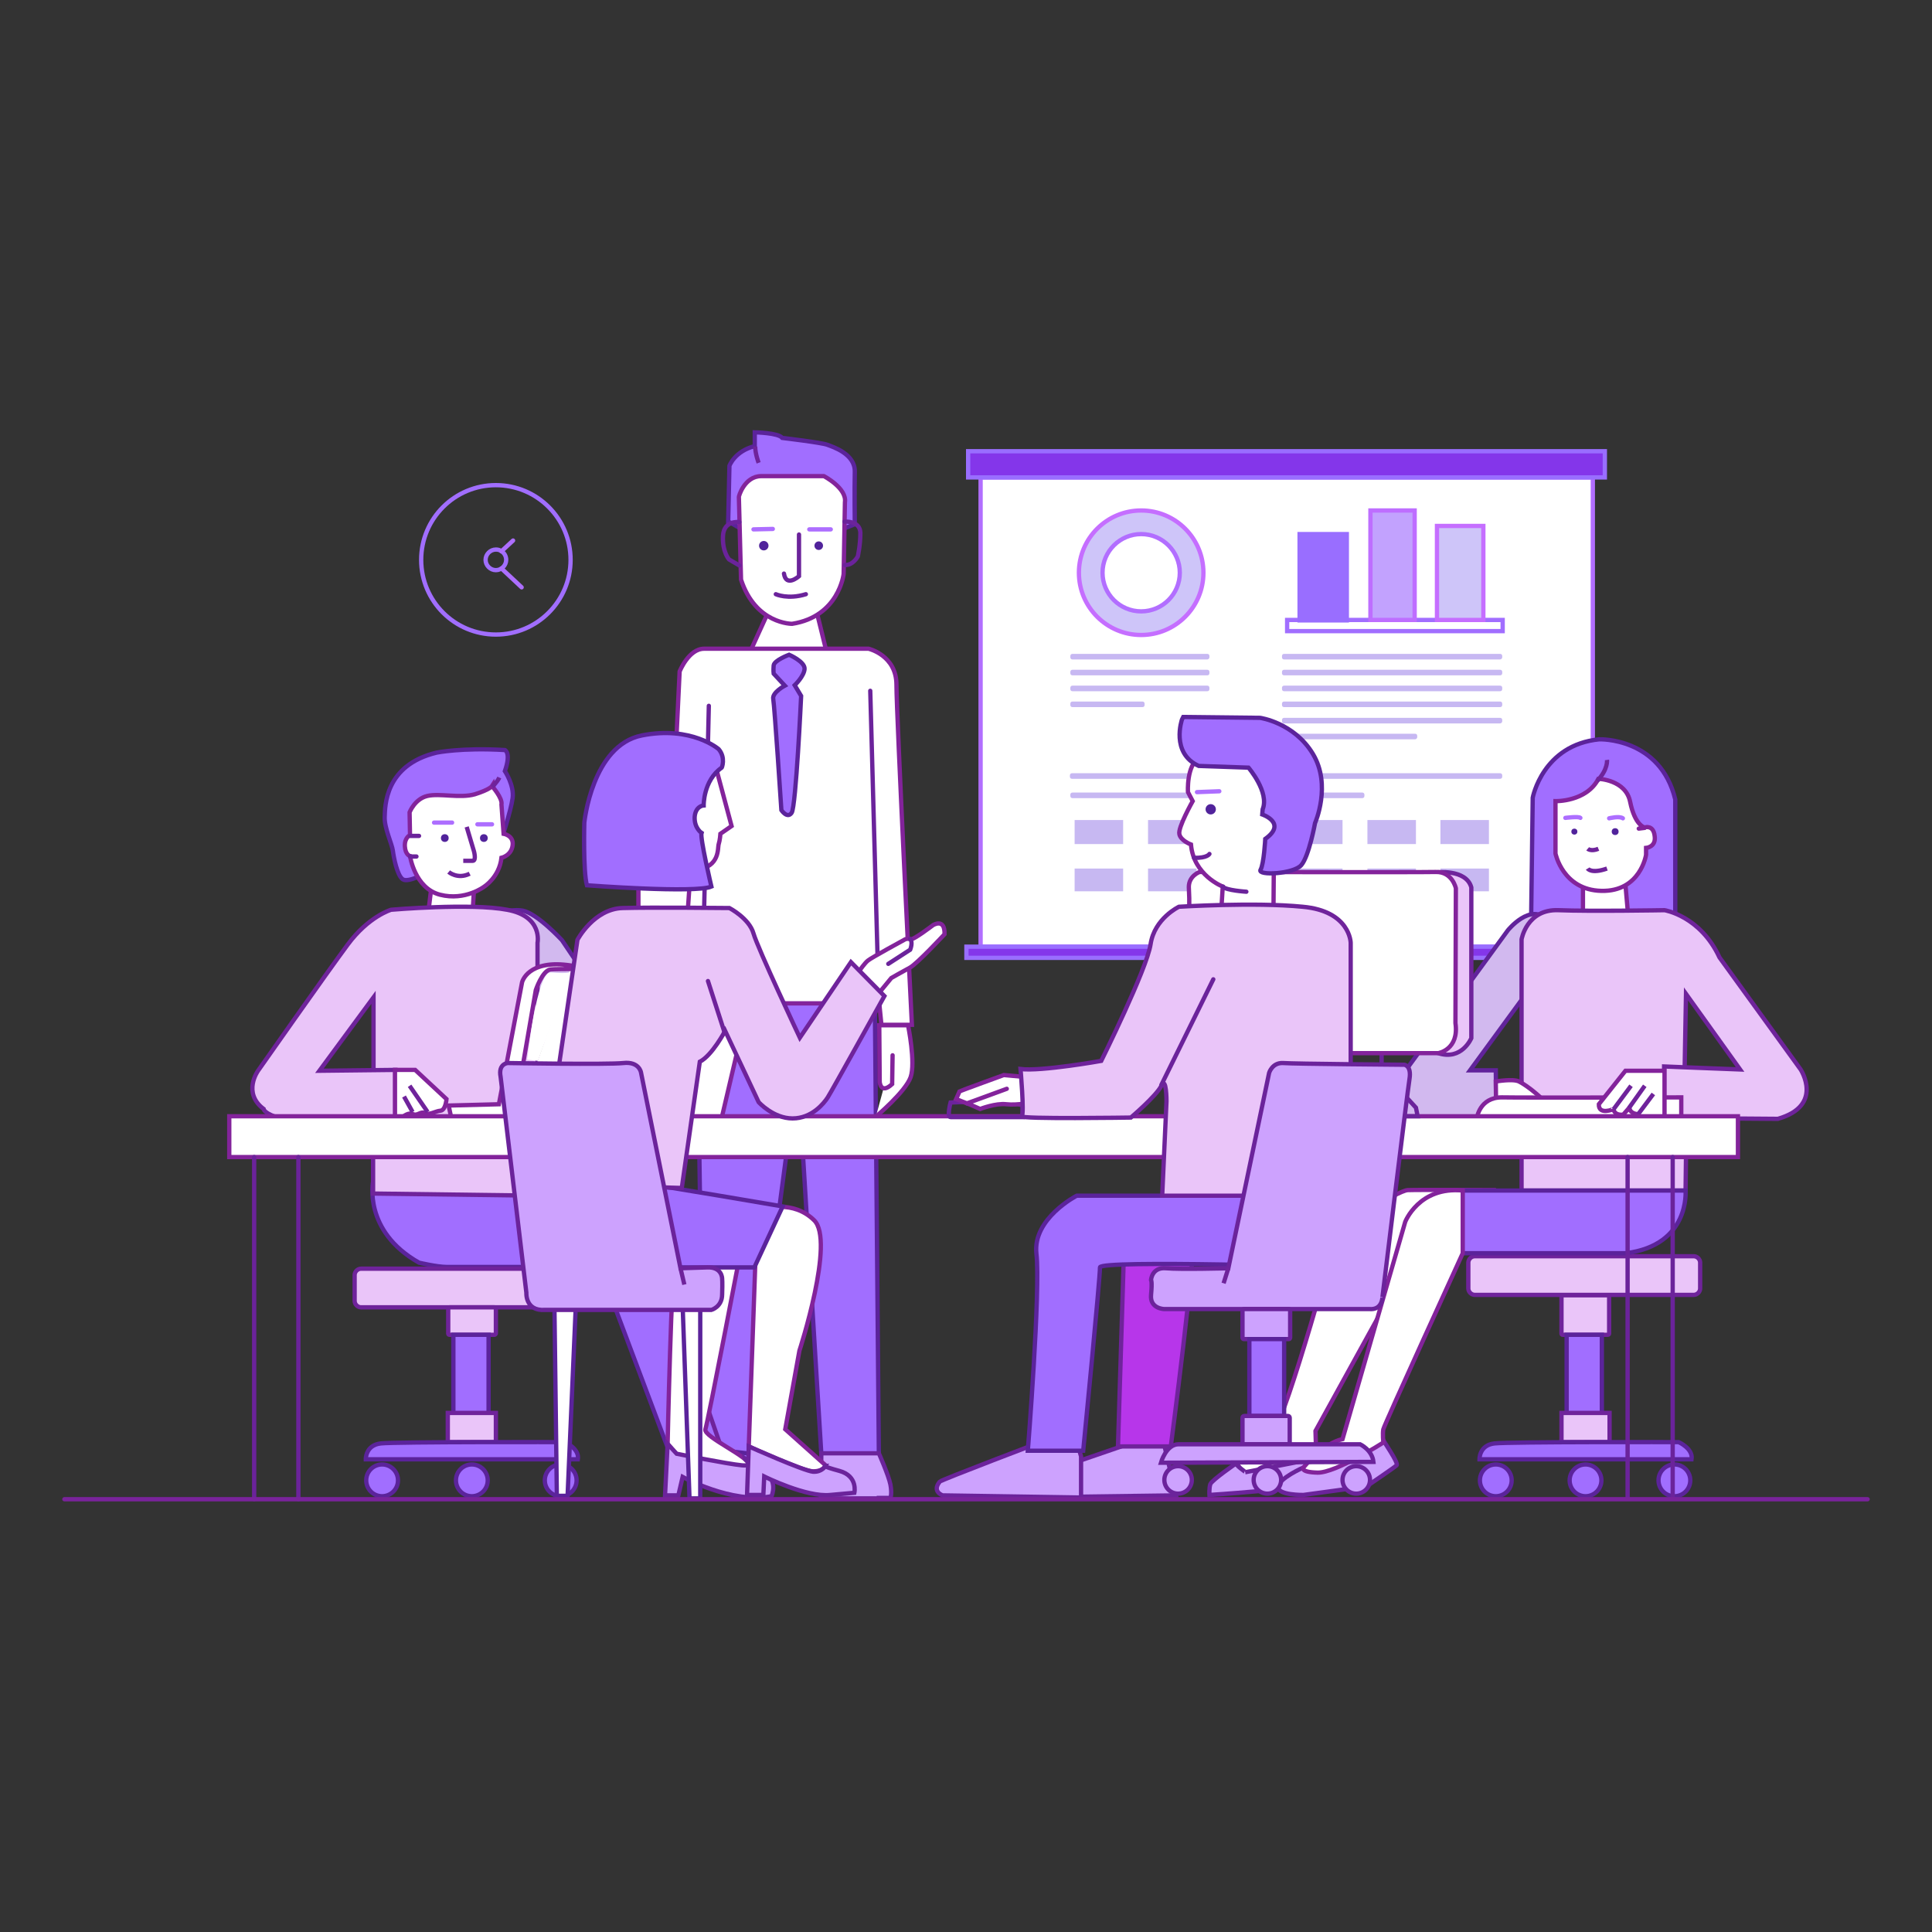 <?xml version="1.0" encoding="utf-8"?>
<!-- Generator: Adobe Illustrator 19.0.0, SVG Export Plug-In . SVG Version: 6.00 Build 0)  -->
<svg version="1.1" xmlns="http://www.w3.org/2000/svg" xmlns:xlink="http://www.w3.org/1999/xlink" x="0px" y="0px"
	 viewBox="0 0 450 450" style="enable-background:new 0 0 450 450;" xml:space="preserve">
<rect x="0" y="0" width="450" height="450" fill="#333333" stroke="none"/>
<style type="text/css">
.st0{fill:#FFFFFF;stroke:rgb(178, 110, 255);stroke-miterlimit:10;}
.st1{fill:rgb(132, 54, 234);stroke:rgb(153, 110, 255);stroke-miterlimit:10;}
.st2{fill:rgb(206, 197, 249);stroke:rgb(197, 110, 255);stroke-linecap:round;stroke-miterlimit:10;}
.st3{fill:none;stroke:rgb(161, 110, 255);stroke-miterlimit:10;}
.st4{fill:rgb(153, 110, 255);stroke:rgb(153, 110, 255);stroke-miterlimit:10;}
.st5{fill:rgb(194, 162, 254);stroke:rgb(190, 110, 255);stroke-miterlimit:10;}
.st6{fill:rgb(199, 184, 242);}
.st7{fill:rgb(81, 35, 155);}
.st8{fill:none;stroke:rgb(173, 110, 255);stroke-linecap:round;stroke-miterlimit:10;}
.st9{fill:rgb(161, 110, 255);stroke:rgb(91, 35, 155);stroke-miterlimit:10;}
.st10{fill:#FFFFFF;stroke:rgb(131, 35, 155);stroke-linecap:round;stroke-miterlimit:10;}
.st11{fill:rgb(210, 185, 239);stroke:rgb(97, 35, 155);stroke-linecap:round;stroke-miterlimit:10;}
.st12{fill:none;stroke:rgb(107, 35, 155);stroke-linecap:round;stroke-miterlimit:10;}
.st13{fill:rgb(205, 162, 254);stroke:rgb(107, 35, 155);stroke-miterlimit:10;}
.st14{fill:none;stroke:rgb(111, 35, 155);stroke-miterlimit:10;}
.st15{fill:rgb(234, 197, 249);stroke:rgb(111, 35, 155);stroke-linecap:round;stroke-miterlimit:10;}
.st16{fill:#FFFFFF;}
.st17{fill:rgb(183, 54, 234);stroke:rgb(111, 35, 155);stroke-miterlimit:10;}
.st18{fill:#FFFFFF;stroke:rgb(91, 35, 155);stroke-miterlimit:10;}
.st19{fill:rgb(197, 110, 255);stroke:rgb(121, 35, 155);stroke-linecap:round;stroke-miterlimit:10;}
</style>
<g id="Calque_5">
</g>
<g id="Calque_6">
</g>
<g id="Calque_7">
</g>
<g id="Calque_8">
</g>
<g id="Calque_9">
	<g>
		<g>
			<rect x="228.4" y="111.2" class="st0" width="142.6" height="109.3"/>
			<rect x="225.5" y="105.1" class="st1" width="148.3" height="6.1"/>
			<rect x="225.1" y="220.5" class="st1" width="149.1" height="2.6"/>
			<circle class="st2" cx="265.8" cy="133.4" r="14.5"/>
			<rect x="299.8" y="144.4" class="st3" width="50.2" height="2.6"/>
			<rect x="302.7" y="124.4" class="st4" width="11" height="20.1"/>
			<rect x="319.2" y="118.9" class="st5" width="10.3" height="25.5"/>
			<rect x="334.7" y="122.5" class="st2" width="10.8" height="21.9"/>
			<path class="st6" d="M281.2,153.6h-31.4c-0.3,0-0.5-0.2-0.5-0.5v-0.3c0-0.3,0.2-0.5,0.5-0.5h31.4c0.3,0,0.5,0.2,0.5,0.5v0.3
				C281.7,153.3,281.5,153.6,281.2,153.6z"/>
			<path class="st6" d="M349.4,153.6h-50.3c-0.3,0-0.5-0.2-0.5-0.5v-0.3c0-0.3,0.2-0.5,0.5-0.5h50.3c0.3,0,0.5,0.2,0.5,0.5v0.3
				C349.9,153.3,349.7,153.6,349.4,153.6z"/>
			<path class="st6" d="M349.4,181.4h-99.7c-0.3,0-0.5-0.2-0.5-0.5v-0.3c0-0.3,0.2-0.5,0.5-0.5h99.7c0.3,0,0.5,0.2,0.5,0.5v0.3
				C349.9,181.2,349.7,181.4,349.4,181.4z"/>
			<path class="st6" d="M349.4,157.3h-50.3c-0.3,0-0.5-0.2-0.5-0.5v-0.3c0-0.3,0.2-0.5,0.5-0.5h50.3c0.3,0,0.5,0.2,0.5,0.5v0.3
				C349.9,157.1,349.7,157.3,349.4,157.3z"/>
			<path class="st6" d="M349.4,161h-50.3c-0.3,0-0.5-0.2-0.5-0.5v-0.3c0-0.3,0.2-0.5,0.5-0.5h50.3c0.3,0,0.5,0.2,0.5,0.5v0.3
				C349.9,160.8,349.7,161,349.4,161z"/>
			<path class="st6" d="M349.4,164.7h-50.3c-0.3,0-0.5-0.2-0.5-0.5v-0.3c0-0.3,0.2-0.5,0.5-0.5h50.3c0.3,0,0.5,0.2,0.5,0.5v0.3
				C349.9,164.5,349.7,164.7,349.4,164.7z"/>
			<path class="st6" d="M349.4,168.5h-50.3c-0.3,0-0.5-0.2-0.5-0.5v-0.3c0-0.3,0.2-0.5,0.5-0.5h50.3c0.3,0,0.5,0.2,0.5,0.5v0.3
				C349.9,168.2,349.7,168.5,349.4,168.5z"/>
			<path class="st6" d="M329.6,172.2h-30.4c-0.3,0-0.5-0.2-0.5-0.5v-0.3c0-0.3,0.2-0.5,0.5-0.5h30.4c0.3,0,0.5,0.2,0.5,0.5v0.3
				C330.1,171.9,329.9,172.2,329.6,172.2z"/>
			<path class="st6" d="M281.2,157.3h-31.4c-0.3,0-0.5-0.2-0.5-0.5v-0.3c0-0.3,0.2-0.5,0.5-0.5h31.4c0.3,0,0.5,0.2,0.5,0.5v0.3
				C281.7,157.1,281.5,157.3,281.2,157.3z"/>
			<path class="st6" d="M281.2,161h-31.4c-0.3,0-0.5-0.2-0.5-0.5v-0.3c0-0.3,0.2-0.5,0.5-0.5h31.4c0.3,0,0.5,0.2,0.5,0.5v0.3
				C281.7,160.8,281.5,161,281.2,161z"/>
			<path class="st6" d="M317.3,185.9h-67.5c-0.3,0-0.5-0.2-0.5-0.5v-0.3c0-0.3,0.2-0.5,0.5-0.5h67.5c0.3,0,0.5,0.2,0.5,0.5v0.3
				C317.8,185.7,317.6,185.9,317.3,185.9z"/>
			<path class="st6" d="M266.1,164.7h-16.3c-0.3,0-0.5-0.2-0.5-0.5v-0.3c0-0.3,0.2-0.5,0.5-0.5h16.3c0.3,0,0.5,0.2,0.5,0.5v0.3
				C266.6,164.5,266.4,164.7,266.1,164.7z"/>
			<rect x="250.3" y="191" class="st6" width="11.3" height="5.6"/>
			<rect x="250.3" y="202.3" class="st6" width="11.3" height="5.3"/>
			<rect x="267.4" y="191" class="st6" width="11.3" height="5.6"/>
			<rect x="267.4" y="202.3" class="st6" width="11.3" height="5.3"/>
			<rect x="284.4" y="191" class="st7" width="11.3" height="5.6"/>
			<rect x="284.4" y="202.3" class="st7" width="11.3" height="5.3"/>
			<rect x="301.4" y="191" class="st6" width="11.3" height="5.6"/>
			<rect x="301.4" y="202.3" class="st6" width="11.3" height="5.3"/>
			<rect x="318.5" y="191" class="st6" width="11.3" height="5.6"/>
			<rect x="318.5" y="202.3" class="st6" width="11.3" height="5.3"/>
			<rect x="335.5" y="191" class="st6" width="11.3" height="5.6"/>
			<rect x="335.5" y="202.3" class="st6" width="11.3" height="5.3"/>
			<circle class="st3" cx="115.5" cy="130.4" r="17.4"/>
			<path class="st3" d="M117.9,130.4c0,1.3-1.1,2.4-2.4,2.4s-2.4-1.1-2.4-2.4c0-1.3,1.1-2.4,2.4-2.4c0.5,0,0.9,0.1,1.3,0.4
				C117.5,128.8,117.9,129.6,117.9,130.4z"/>
			<line class="st8" x1="116.8" y1="128.4" x2="119.5" y2="125.9"/>
			<line class="st8" x1="116.8" y1="132.4" x2="121.5" y2="136.8"/>
			<circle class="st0" cx="265.8" cy="133.4" r="9"/>
		</g>
		<g>
			<path class="st9" d="M99.5,203.2c0,0-4.4,2.5-5.7,1.6c-1.3-0.9-2.1-5.1-2.3-6.7c-0.2-1.5-2-5.3-1.9-7.8c0.1-2.5,0-12.1,12.1-15
				c0,0,5.8-1.2,15.9-0.6c0,0,1.5,0.6,0,4.9c0,0,2.2,3.3,1.8,6.3c-0.4,3-2.8,10.3-2.8,10.3l-9.7,2.4L99.5,203.2z"/>
			<polygon class="st10" points="99.5,214.7 100.7,204.8 109.4,206.5 110.4,207.2 109.9,215.6 			"/>
			<path class="st11" d="M113.4,213.6c0,0,4.9-2.1,8.3-1.5s9.2,6.9,9.2,6.9l6.8,10.1l-3.9,15.8l-26.2-6.1L113.4,213.6z"/>
			<path class="st9" d="M86.9,275.2c0,0-2.4,11.5,10.7,18.9c0,0,4.2,1,6.5,1s35.6,0,35.6,0l16.8,44.7h20.9l-27.2-59.6l-25-1.7
				L86.9,275.2z"/>
			<path class="st9" d="M169.7,121.5l12.7,7.3l16.7-6.7c0,0-0.1-8,0-12.2c0.1-4.2-5.1-5.8-6.4-6.3c-1.2-0.5-10.5-1.6-10.5-1.6
				c-0.9-1.2-6.4-1.3-6.4-1.3v3.2c-4.7,1.2-5.9,4.6-5.9,4.6l-0.3,13.5"/>
			<polygon class="st10" points="174.4,152.5 180.1,140 189.6,140 193.2,154.6 178.3,158.4 			"/>
			<path class="st9" d="M356.6,216.4l0.4-30.6c0,0,2.3-12.3,15.5-13.6c0,0,14.2-0.5,17.7,14v33.1l-14.7,2.3l-16.7-2.4L356.6,216.4z"
				/>
			<polygon class="st10" points="368.7,203.5 368.7,215.2 379.4,215.2 378.3,202.7 			"/>
			<polygon class="st9" points="203.7,225.7 204.7,338.6 191.3,338.6 185.8,249 174.8,332.1 174.8,338.6 163.9,337.3 162.2,221.8 
							"/>
			<path class="st10" d="M177.3,110.9h14.6c0,0,5.4,2.8,4.9,6.1l-0.3,16.7c0,0-1.1,9.9-12,11.6c0,0-8.5,0.1-11.9-10.3l-0.5-19.2
				C172,115.7,173.4,110.9,177.3,110.9z"/>
			<path class="st12" d="M172.2,121.6c0,0-3.6-0.5-3.8,3.2c-0.2,3.7,1.4,5.5,1.4,5.5l2.4,1.4"/>
			<path class="st12" d="M196.7,121.5c0,0,3.6-0.3,3.7,2.6c0,2.9-0.6,5.5-0.6,5.5s-1.1,2.1-3,2"/>
			<line class="st8" x1="175.5" y1="123.3" x2="180" y2="123.2"/>
			<line class="st8" x1="188.5" y1="123.3" x2="193.5" y2="123.3"/>
			<path class="st12" d="M186.1,124.5v9.7c0,0-3,2.7-3.5-0.6"/>
			<circle class="st7" cx="177.9" cy="127.1" r="1.1"/>
			<circle class="st7" cx="190.7" cy="127.1" r="1"/>
			<path class="st12" d="M180.7,138.4c0,0,2.8,1.3,7,0"/>
			<path class="st10" d="M204,260.1c0,0,6.9-5.8,8.1-9.2s-0.6-12.1-0.6-12.1h-6.7l0.1,13.2c0,0,0.2,3,2.9,0.5l0.1-6.7"/>
			<path class="st13" d="M204.7,349h-13.5l0.1-10.5h13.4c0,0,2.3,5.2,2.7,7.3c0.4,2.2,0,3.1,0,3.1H204.7z"/>
			<path class="st14" d="M176.7,107.8c0,0-0.8-2.1-0.8-3.8"/>
			<path class="st11" d="M325.3,252.2l25.9-35.5c0,0,5.3-6.6,9.2-2.4c3.9,4.2,2.9,13.2,2.9,13.2l-5.9,1.3l-15,20.5h6l0.1,11.1h-23.2
				C325.3,260.4,321.6,255.3,325.3,252.2z"/>
			<path class="st15" d="M392.4,248.1l0.3-16.6l12.6,17.6l-12.8-0.5l-4.9-0.2v12l26.5,0.2c10.8-3.1,5.3-11.5,5.3-11.5L400.5,223
				c-4.5-9.7-12.8-11-12.8-11s-17.3,0.3-24.7,0c-7.4-0.3-8.6,6.8-8.6,6.8v58.5h38.2l0.2-16"/>
			<path class="st10" d="M348.4,251.9c0,0,4-0.7,5.4,0c1.5,0.7,6.8,4.5,7.8,7.5c1,3,0,1.3,0,1.3l-13.1-0.3L348.4,251.9z"/>
			<path class="st10" d="M329.5,295.1l-3.2,2.1l-19.9,36.1l0.2,6.5c0,0-15.2,3.5-16.4,3.2s-2.1-2.2-2.1-2.2s5.9-6,8.7-8.1
				c2.7-2.1,14.9-46.5,14.9-46.5s13.8-8.9,16.2-9c2.4-0.1,19.9,0,19.9,0l-2.6,8.5"/>
			<path class="st13" d="M288,340.8c0,0-5.7,3.9-6.1,4.9c-0.3,1-0.2,2.5-0.2,2.5s20.5-1.3,24.1-2.7c3.6-1.4,0.7-5.8,0.7-5.8
				l-16.4,3.2C290.2,342.9,287.6,341.2,288,340.8z"/>
			<path class="st15" d="M394.5,301.6h-51c-0.8,0-1.5-0.7-1.5-1.5v-6c0-0.8,0.7-1.5,1.5-1.5h51c0.8,0,1.5,0.7,1.5,1.5v6
				C396,300.9,395.3,301.6,394.5,301.6z"/>
			<path class="st15" d="M374.5,310.9H364c-0.2,0-0.3-0.1-0.3-0.3v-8.6c0-0.2,0.1-0.3,0.3-0.3h10.5c0.2,0,0.3,0.1,0.3,0.3v8.6
				C374.8,310.7,374.7,310.9,374.5,310.9z"/>
			<rect x="364.9" y="310.9" class="st9" width="8.2" height="18.3"/>
			<rect x="363.7" y="329.1" class="st15" width="11.2" height="6.8"/>
			<path class="st9" d="M344.6,339.9c0,0-0.1-3.3,3.5-3.7c3.6-0.4,42.9-0.3,42.9-0.3s3.4,1.5,3,4H344.6z"/>
			<circle class="st9" cx="348.4" cy="344.8" r="3.7"/>
			<circle class="st9" cx="369.3" cy="344.8" r="3.7"/>
			<circle class="st9" cx="390" cy="344.8" r="3.7"/>
			<path class="st15" d="M135.1,304.5h-51c-0.8,0-1.5-0.7-1.5-1.5v-6c0-0.8,0.7-1.5,1.5-1.5h51c0.8,0,1.5,0.7,1.5,1.5v6
				C136.6,303.8,135.9,304.5,135.1,304.5z"/>
			<path class="st15" d="M115.2,310.9h-10.5c-0.2,0-0.3-0.1-0.3-0.3v-5.8c0-0.2,0.1-0.3,0.3-0.3h10.5c0.2,0,0.3,0.1,0.3,0.3v5.8
				C115.5,310.7,115.3,310.9,115.2,310.9z"/>
			<rect x="105.6" y="310.9" class="st9" width="8.2" height="18.3"/>
			<rect x="104.3" y="329.1" class="st15" width="11.2" height="6.8"/>
			<path class="st9" d="M85.2,339.9c0,0-0.1-3.3,3.5-3.7s42.9-0.3,42.9-0.3s3.4,1.5,3,4H85.2z"/>
			<circle class="st9" cx="89" cy="344.8" r="3.7"/>
			<circle class="st9" cx="109.9" cy="344.8" r="3.7"/>
			<path class="st10" d="M344,260.4c0,0,0.6-4.8,5.8-4.8c5.2,0.1,41.8,0,41.8,0v5L344,260.4z"/>
			<circle class="st9" cx="130.6" cy="344.8" r="3.7"/>
			<line class="st14" x1="382" y1="197.7" x2="383.4" y2="197.6"/>
			<path class="st10" d="M381.7,193l1.6-0.2c-0.3,0-2.5-0.6-3.6-6c-1-5.2-7.4-5.4-7.4-5.4c-2.8,5.4-10,5.2-10,5.2v12.2
				c0,0,1.7,8.5,10.7,8.7c9.1,0.2,10.4-8.4,10.4-8.4v-1.6c0,0,2.4-0.2,2-2.8c-0.3-2.6-2.2-2-2.2-2"/>
			<path class="st8" d="M374.8,190.6c0,0,2.4-0.6,3.2,0"/>
			<path class="st8" d="M364.6,190.5c0,0,3.1-0.4,3.5,0"/>
			<path class="st14" d="M369.8,202.3c0,0,0.8,1.3,4.5,0"/>
			<path class="st14" d="M369.8,197.7c0,0,0.8,0.7,2.5,0"/>
			<circle class="st7" cx="366.7" cy="193.7" r="0.7"/>
			<circle class="st7" cx="376.2" cy="193.7" r="0.8"/>
			<path class="st14" d="M372.3,178.3"/>
			<path class="st14" d="M360,186.5"/>
			<path class="st14" d="M385.2,189.7"/>
			<path class="st14" d="M370.8,181.8"/>
			<path class="st15" d="M86.9,261.3V278l38.3,0.5v-58.9c0,0,1.3-6.2-7.1-7.7c-8.4-1.6-27,0-27,0s-5.2,1.5-10.1,8.1
				s-20.9,29.4-20.9,29.4s-3.7,5.1,1.3,8.9c0,0,0,1.1,4.2,2.3l26.5,0.2v-11.6l-17.7,0.2L87,232.3v16.6"/>
			<line class="st14" x1="168.9" y1="339.8" x2="159.6" y2="312.9"/>
			<path class="st10" d="M92,249.2h4.7l7.3,6.8c0,0-0.2,2.6-1.4,2.7s-2.6,1.1-3.6,0.6c-1-0.6-1.7,0.7-2.8,0.2s-2.3,0.6-2.3,0.6H92
				v-10.3V249.2z"/>
			<line class="st14" x1="95.4" y1="252.9" x2="99.6" y2="259"/>
			<line class="st14" x1="94.1" y1="255.4" x2="96.1" y2="259"/>
			<path class="st10" d="M120.4,260.8H168l8.2-35c0,0-46.1-0.3-48,0c-1.9,0.3-3.4,4.8-3.4,4.8l-5.2,30.2h-9h-5.4l-0.7-3.3l11.7-0.3
				l5.4-28.4c0,0,1.3-5.5,11.5-3.9"/>
			<path class="st10" d="M116.8,187.4l0.5,6.8c0,0,2.4,0.4,2.1,2.7c-0.3,2.4-2.6,2.9-2.6,2.9c-0.5,4.5-4,6.7-4,6.7
				s-4.4,3.4-10.3,1.9c-5.9-1.5-7-9-7-9s-1.1-0.3-1.2-2.3c-0.1-2,1.2-2.6,1.2-2.6l-0.1-5.3c0,0,1.2-3.1,4.1-3.8
				c2.9-0.7,7.6,0.6,11.1-0.4c3.5-1.1,4-1.9,4-1.9S117.1,185.9,116.8,187.4z"/>
			<circle class="st7" cx="103.6" cy="195.2" r="0.9"/>
			<circle class="st7" cx="112.7" cy="195.2" r="0.9"/>
			<line class="st8" x1="101.1" y1="191.6" x2="105.3" y2="191.6"/>
			<line class="st8" x1="111.2" y1="192" x2="114.6" y2="192"/>
			<path class="st14" d="M108.7,192.6l1.7,5.7c0,0,0.6,2.2-0.3,2.2c-0.9,0-2.2,0-2.2,0"/>
			<line class="st12" x1="95.5" y1="194.7" x2="97.6" y2="194.7"/>
			<line class="st12" x1="95.5" y1="199.5" x2="97" y2="199.5"/>
			<path class="st14" d="M114.6,183.3c0,0,1.2-1.1,1.7-2.2"/>
			<path class="st14" d="M104.5,203.1c0,0,2.1,1.8,4.9,0.4"/>
			<path class="st10" d="M372.4,257.2l6.2-7.8h9.1v11l-6.2,0.2l0-1.1c0,0-1.8,0-2-1.5l-1.4,1.6c0,0-2,0.4-2.3-1.3
				C375.8,258.4,372.3,259.8,372.4,257.2z"/>
			<line class="st14" x1="375.8" y1="258.4" x2="379.9" y2="252.9"/>
			<line class="st14" x1="379.4" y1="258.1" x2="383.1" y2="252.9"/>
			<line class="st14" x1="381.5" y1="259.6" x2="385.1" y2="254.8"/>
			<path class="st9" d="M340.7,277.3h51.9c0,0,1.1,12.7-13.9,14.6h-38.1V277.3z"/>
			<path class="st13" d="M303.6,341.8c0,0-5.7,2.5-5.9,4.5c-0.2,2,5.9,1.9,5.9,1.9l14.7-2c0,0,6.5-4.4,7-4.9
				c0.5-0.6-3.1-5.6-3.2-6.1"/>
			<path class="st10" d="M303.6,341.8c0,0,4.7-5.7,9.1-6.6l14.6-50.6c0,0,3.2-8.3,13.4-7.3v14.6c0,0-18.3,40-18.5,41s0,3.1,0,3.1
				s-11.1,7.1-15.3,7S303.6,341.8,303.6,341.8z"/>
			<path class="st10" d="M156.5,193.8l1.8-37.4c0,0,2.1-5.3,5.7-5.3s38.3,0,38.3,0s6.5,1.5,6.5,8.4c0,7,3.6,79.2,3.6,79.2h-7.1
				l-0.5-5h-48.2V193.8z"/>
			<line class="st12" x1="202.7" y1="160.9" x2="204.7" y2="233.8"/>
			<line class="st12" x1="165.1" y1="164.4" x2="163.9" y2="216.3"/>
			<path class="st9" d="M182.8,159.7l-2.6-2.8c0,0-0.1-0.7,0-1.9c0.1-1.2,3.6-2.5,3.6-2.5s3.7,1.6,3.6,3.3c-0.1,1.7-2.3,3.8-2.3,3.8
				l1.5,2.5c0,0-1.2,25.7-2.2,27.2s-2.4-0.6-2.4-0.6s-1.6-24.4-1.9-25.9C179.8,161.3,182.8,159.7,182.8,159.7z"/>
		</g>
		<path class="st14" d="M374.3,177c0,0,0.3,2.2-2.3,4.9"/>
		<path class="st16" d="M122.8,246.8c0,0,2.2-20.6,5.5-20.3c3.3,0.3,4.5,0,4.5,0l-7.5,20.6L122.8,246.8z"/>
		<g>
			<rect x="53.4" y="260" class="st10" width="351.4" height="9.5"/>
			<line class="st12" x1="59.2" y1="269.5" x2="59.2" y2="349.2"/>
			<line class="st12" x1="69.5" y1="269.5" x2="69.5" y2="349.2"/>
			<line class="st12" x1="379.1" y1="269.5" x2="379.1" y2="348.9"/>
			<line class="st12" x1="389.6" y1="269.5" x2="389.6" y2="348.9"/>
			<path class="st15" d="M334.4,203.2c0,0,7.1-0.9,8.3,3.5v35.1c0,0-2.2,5.3-7.7,3.5c-5.5-1.8-16.3-14.1-16.3-14.1L334.4,203.2z"/>
			<polygon class="st12" points="321.8,242.8 321.8,249.3 329.8,258 330.2,260 295.8,260 304.5,240.6 			"/>
			<path class="st10" d="M277,209.2v36.1H335c0,0,4.9-0.8,4-7l0.1-31.4c0,0-0.8-3.9-4.7-3.8c-3.9,0.1-55,0-55,0s-2.5,0.9-2.5,3.5
				C277,209.2,277,209.2,277,209.2z"/>
		</g>
		<g>
			<polygon class="st13" points="244.3,342.7 267,334.9 270.8,334.9 273.9,348.3 244.3,348.7 			"/>
			<path class="st10" d="M200.1,226.2c0,0,1.4-2,2.1-2.5c0.7-0.6,8.6-4.9,8.6-4.9s0.6-0.3,1.2,0c0.6,0.3,5.3-3.3,5.3-3.3
				s2.8-1.8,2.7,2.1c0,0-6.4,6.9-8.1,7.8s-4.3,2.4-4.3,2.4l-2.8,3.4L200.1,226.2z"/>
			<path class="st12" d="M206.9,224.5l5.1-3.3c0,0,0.7-1.7,0-2.5"/>
			<path class="st10" d="M158.8,289.4l14.2-0.5c0,0-8.1,42.3-8.7,44c-0.6,1.7,10.7,6.7,10,8.2c-0.6,1.5-16.8-2.4-16.8-2.4l-2-2.4
				c0,0,0.9-41.8,1.8-43.3c1-1.5,1.2-4.1,1.2-4.1"/>
			<path class="st10" d="M178.2,281.6c0,0,6.5-2.2,11.4,2.6c5,4.7-3.4,30.4-3.4,30.4l-3.3,18.3l9.4,8.4c0,0-0.4,1.4-2.9,1.4
				s-15-5.8-15-5.8l1.8-50.3L178.2,281.6z"/>
			<path class="st13" d="M155.5,336.3l-0.6,12h3.1l1-4.3c0,0,11.4,6.3,20.7,4.5c0,0,1.8-3.9-2.2-6c-4-2.1-4.1-2.9-4.1-2.9
				s2.7,2-0.6,1.7c-3.3-0.3-15.2-2.7-15.2-2.7L155.5,336.3z"/>
			<path class="st10" d="M148.7,214.2v-14.4l-3.4-13.8l16.3-7.1l5.4,0.8l3.4,12.7l-2.6,1.8c0,0-0.1,1.5-0.4,2.4
				c-0.3,0.9,0.4,5.3-5.2,6c-5.6,0.8-1.5,2.3-1.5,2.3L160,215L148.7,214.2z"/>
			<path class="st9" d="M167.4,174.5c0,0-6.3-5.5-17.9-3.2c-11.6,2.3-13.4,20.3-13.4,20.3s-0.3,11.3,0.6,14.6c0,0,25.3,1.9,29,0.3
				c0,0-2.7-11.4-2.3-12.5c0,0-1.7-1.1-1.6-3.7c0.2-2.6,2.1-2.7,2.1-2.7s-0.1-5.8,4.2-8.8C168.1,178.9,169.1,176.5,167.4,174.5z"/>
			<path class="st12" d="M221.4,256.8c0,0-0.9,3.4,0,3.4c0.9,0,16.8,0,16.8,0v-2.7l-3.7-1.2L221.4,256.8z"/>
			<path class="st10" d="M223.5,254.2c0.4-0.2,10.3-3.8,10.3-3.8l6.6,0.6l0.6,5.7c0,0-4.1,0.8-6.6,0.5c-2.5-0.3-6.1,1.1-6.1,1.1
				l-2.3-1l-3.3-1.3L223.5,254.2z"/>
			<line class="st10" x1="225.2" y1="257" x2="234.5" y2="253.6"/>
			<path class="st17" d="M261.9,288l-1.5,48.9h12.3c0,0,6.1-46.4,5.2-50.2C277,282.8,261.9,288,261.9,288z"/>
			<path class="st13" d="M218.9,345.1c0.3-0.4,24.5-9.6,24.5-9.6l7.1-0.6l1.3,4.3v9.6l-32.2-0.5C219.5,348.3,217,347.4,218.9,345.1z
				"/>
			<path class="st10" d="M284.4,213.1l0.4-6.6c0,0-6.8-2.6-7.4-9.8c0,0-2.4-0.9-2.7-2.4c-0.4-1.5,3.1-7.7,3.1-7.7l-1.1-2.1
				c0,0-0.4-6.3,2.7-8.1s16.8-1.9,16.8-1.9l5.8,5.6l-0.9,17.3l-4.4,3.9l-0.1,13l-11.4,1.2L284.4,213.1z"/>
			<path class="st12" d="M290.3,207.7c0,0-4.8-0.3-5.5-1.2"/>
			<path class="st12" d="M281.7,198.9c0,0-0.5,1-3.6,0.9"/>
			<line class="st8" x1="278.8" y1="184.5" x2="284" y2="184.3"/>
			<circle class="st7" cx="282" cy="188.5" r="1.2"/>
			<path class="st9" d="M275.3,167.6c0,0-2.7,7.8,3.9,10.8l11.6,0.4c0,0,4.9,5.7,3.3,9.7l-0.1,1.2c0,0,5.9,2,0.7,5.7
				c0,0-0.3,5.8-1.1,7.2c-0.8,1.4,7.7,1,9.5-1.1c1.8-2.1,3.2-9.8,3.2-9.8s3.9-8.8-0.5-16.1s-12.3-8.4-12.3-8.4l-17.9-0.2
				L275.3,167.6z"/>
			<path class="st9" d="M129,275.5l-1.8,13.1l6.5,6.6h42l6.6-14.2c0,0-28.6-4.9-33.5-5.5c-4.9-0.6-13.7,0-13.7,0H129z"/>
			<path class="st13" d="M174.4,336.9l-0.4,11.3h3.8l0.2-4.3c0,0,9.8,4.9,15.4,4.3c5.6-0.5,5.6-0.5,5.6-0.5s0.9-3.9-3.5-5.1
				s-3.2-1.2-3.2-1.2s-0.8,1.5-2.9,1.4C187.2,342.6,174.4,336.9,174.4,336.9z"/>
			<path class="st9" d="M239.4,337.9h12.9c0,0,4-40.9,3.9-42.7c-0.2-1.8,56.6,0,56.6,0v-25.5l-36.7-1.3l-5.4,10.1h-19.9
				c0,0-10.3,5.3-9.4,13.5C242.4,300.3,239.4,337.9,239.4,337.9z"/>
			<path class="st15" d="M270.7,278.5h43.9v-58.9c0,0-0.1-7.4-11.2-8.4c-11.2-1.1-28.8,0-28.8,0s-5.7,2.7-6.6,8.7
				c-0.9,5.9-11.5,27.2-11.5,27.2s-14,2.5-18.8,1.9c0,0,0.9,10.3,0.3,11s25.4,0.3,25.4,0.3s5.9-5,7.1-7.4c1.2-2.4,1.2,3.6,1.2,3.6
				L270.7,278.5z"/>
			<line class="st12" x1="282.6" y1="228.1" x2="270.5" y2="252.7"/>
			<line class="st12" x1="164.9" y1="231" x2="168.8" y2="240.1"/>
			<path class="st15" d="M125.2,282.1l9.3-63.2c0,0,3.8-7.2,10.5-7.4s24.9,0,24.9,0s4.6,2.4,5.6,5.9s10.8,24.3,10.8,24.3l11.9-17.6
				l7.8,7.9c0,0-12.3,22.2-13.2,23.6s-3.7,4.9-8.2,4.9c-4.5,0-7.9-3.8-7.9-3.8l-7.8-16.6c0,0-3,5.7-5.9,7.2l-4.2,29.4l-17.2-0.5
				L125.2,282.1z"/>
		</g>
		<line class="st15" x1="164.9" y1="228.5" x2="168.8" y2="240.6"/>
		<polygon class="st18" points="129.1,301.1 129.7,348.4 132.2,348.4 134.3,299.8 		"/>
		<polygon class="st18" points="158.9,301.3 160.6,349 163.1,349 163.1,300.9 		"/>
		<path class="st13" d="M116.6,250.8l6,50.3c0,0-0.3,4.3,4.3,4l38.8,0c0,0,2.5-0.7,2.5-3.6c0.1-2.9,0-3.7,0-3.7s0-2.7-3.4-2.6
			c-3.4,0.1-6.3,0.2-6.3,0.2l-9.2-45.6c0,0-0.4-2.6-4.1-2.2c-3.8,0.4-26.9,0-26.9,0S116,247.7,116.6,250.8z"/>
		<line class="st14" x1="159.4" y1="299.2" x2="158.5" y2="295.4"/>
		<path class="st13" d="M318.9,304.9h-47.8c0,0-3.3-0.1-3-3.3c0.3-3.2,0-3.5,0-3.5s0.2-3,3.5-2.7c3.3,0.3,14.5,0,14.5,0l9.5-45.5
			c0,0,0.7-2.4,3.2-2.3c2.5,0.2,28.3,0.4,28.3,0.4s1.7,0.2,1.2,3.3c-0.5,3.1-6.3,50.8-6.3,50.8S322,305.2,318.9,304.9z"/>
		<line class="st14" x1="285" y1="298.9" x2="286.1" y2="295.4"/>
		<path class="st13" d="M300.2,311.9h-10.5c-0.1,0-0.3-0.1-0.3-0.3v-6.4c0-0.1,0.1-0.3,0.3-0.3h10.5c0.1,0,0.3,0.1,0.3,0.3v6.4
			C300.5,311.8,300.3,311.9,300.2,311.9z"/>
		<rect x="291" y="311.9" class="st9" width="8.1" height="17.9"/>
		<path class="st13" d="M300,336.4h-10.2c-0.2,0-0.4-0.2-0.4-0.4v-5.8c0-0.2,0.2-0.4,0.4-0.4H300c0.2,0,0.4,0.2,0.4,0.4v5.8
			C300.5,336.2,300.3,336.4,300,336.4z"/>
		<path class="st13" d="M270.4,340.7c0,0,1.2-4.3,4.1-4.3s42.3,0,42.3,0s2.8,1.3,3.1,4.1L270.4,340.7z"/>
		<circle class="st13" cx="274.4" cy="344.7" r="3.2"/>
		<circle class="st13" cx="295.2" cy="344.7" r="3.2"/>
		<circle class="st13" cx="315.9" cy="344.7" r="3.2"/>
		<line class="st19" x1="15" y1="349.2" x2="435" y2="349.2"/>
	</g>
</g>
</svg>

